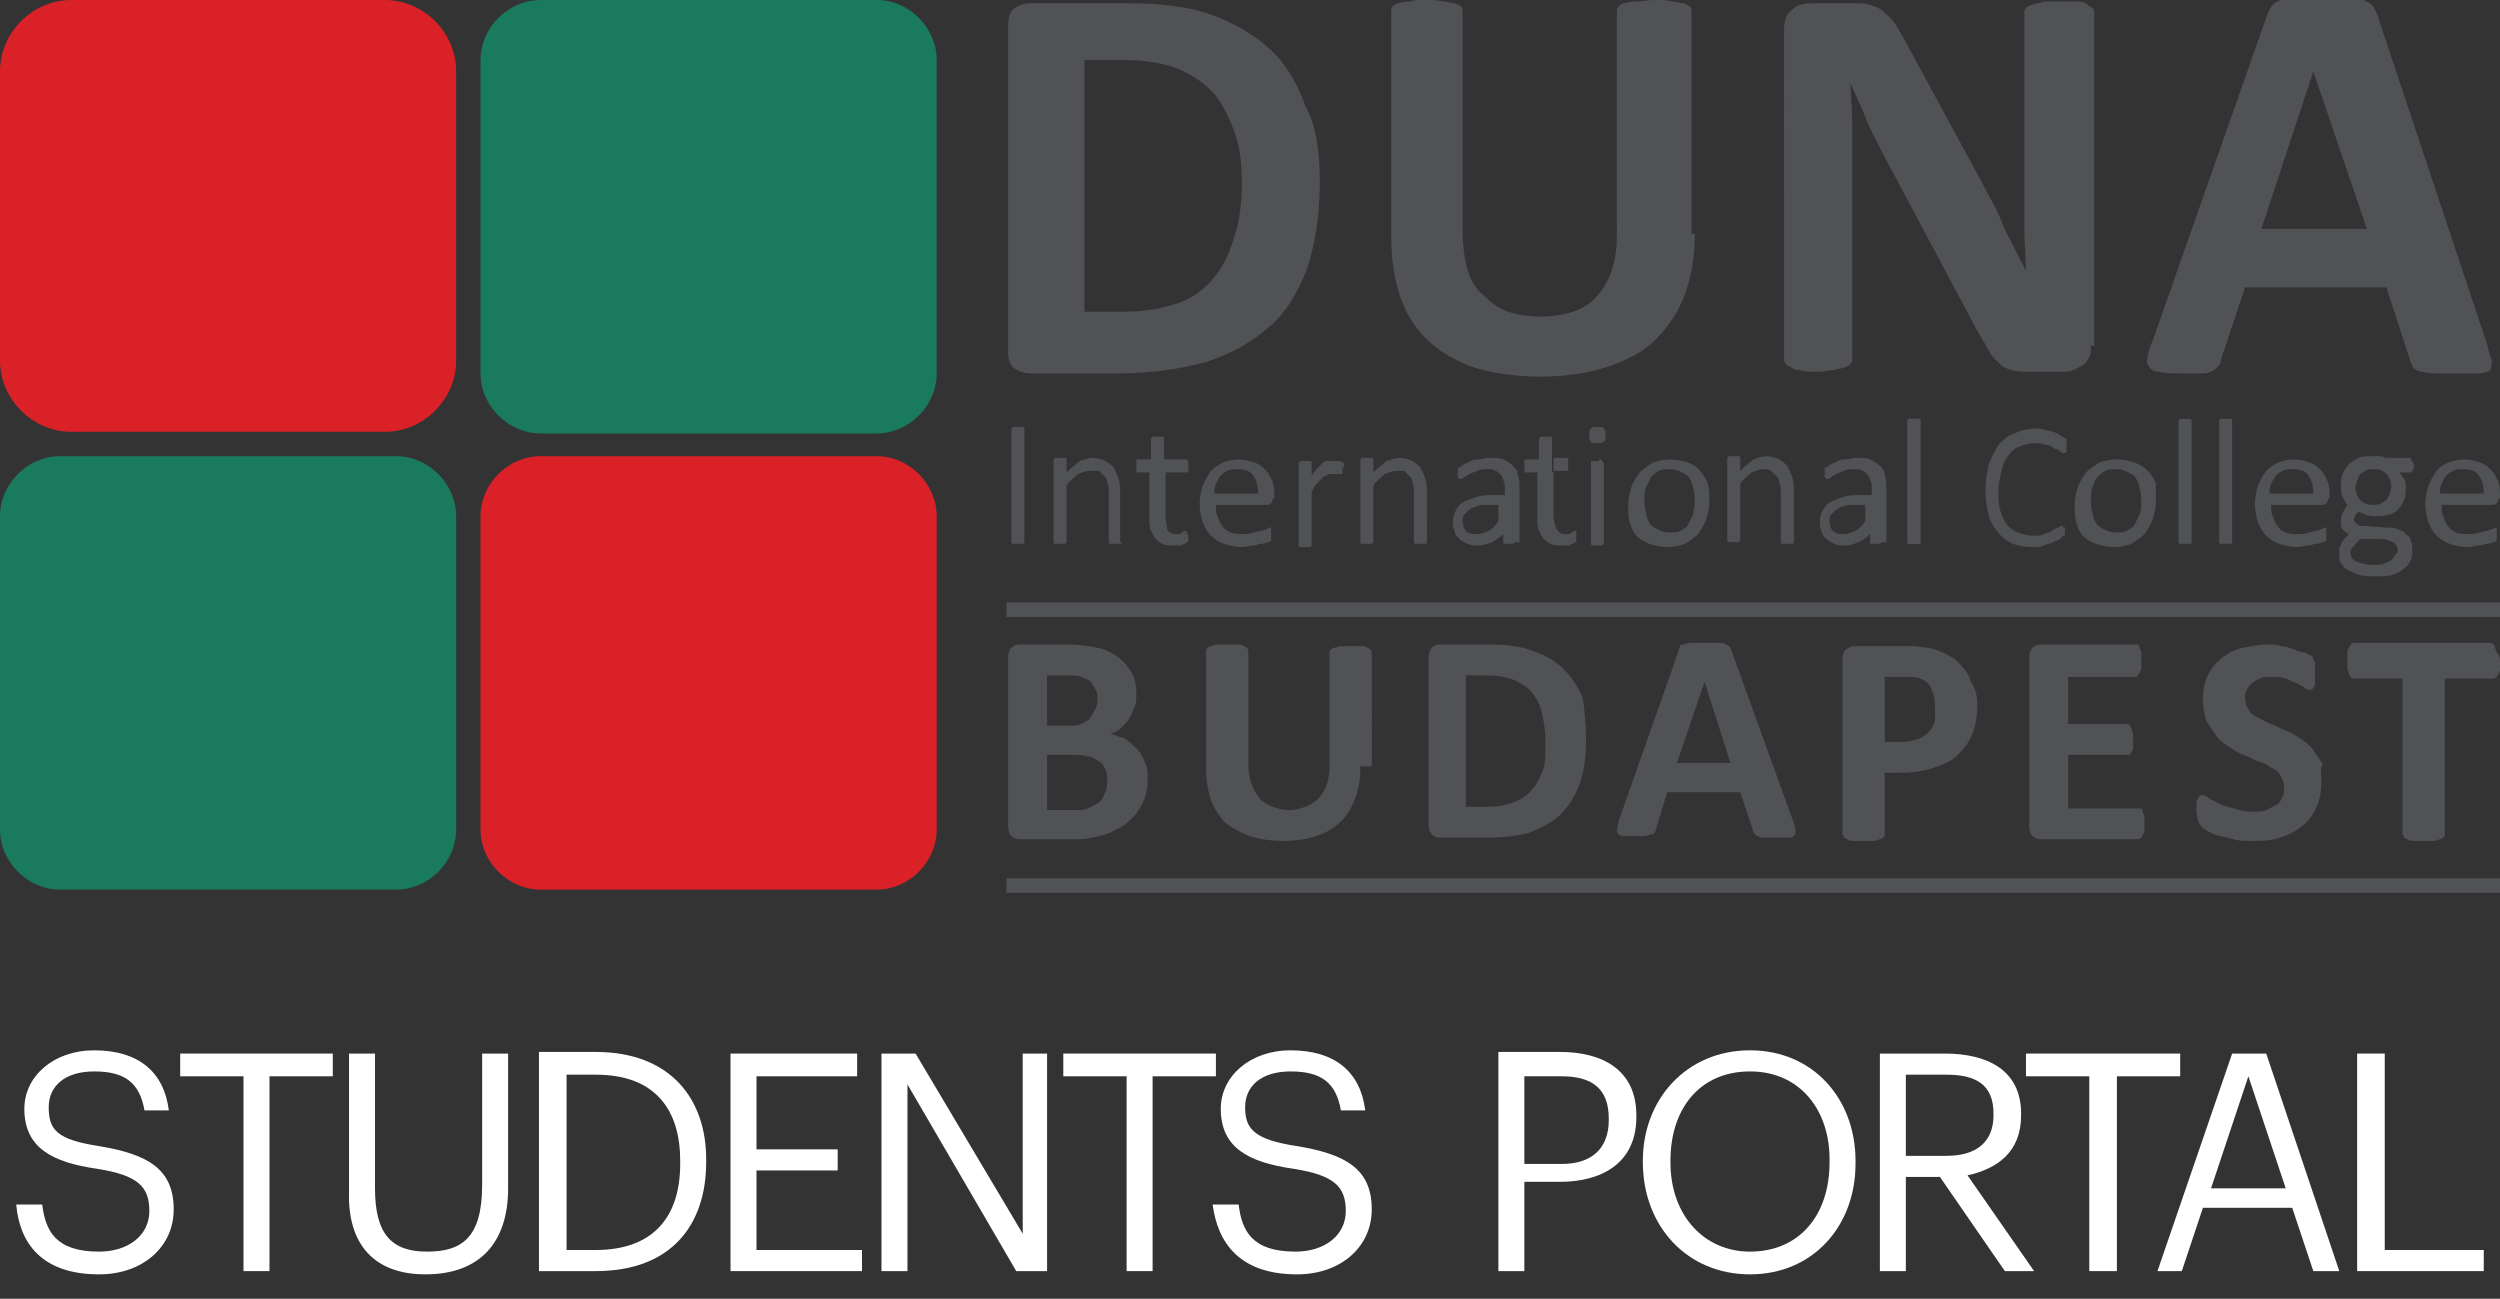<?xml version="1.0" encoding="utf-8"?>
<!-- Generator: Adobe Illustrator 21.0.0, SVG Export Plug-In . SVG Version: 6.00 Build 0)  -->
<svg version="1.1" id="Layer_1" xmlns="http://www.w3.org/2000/svg" xmlns:xlink="http://www.w3.org/1999/xlink" x="0px" y="0px"
	 viewBox="0 0 154 80" style="enable-background:new 0 0 154 80;" xml:space="preserve">
<rect x="0" y="0" width="154" height="80" fill="#333333" stroke="none"/>
<style type="text/css">
	.st0{fill:#FFFFFF;}
	.st1{fill:#515255;}
	.st2{fill-rule:evenodd;clip-rule:evenodd;fill:#DA2128;}
	.st3{fill-rule:evenodd;clip-rule:evenodd;fill:#197A5E;}
	.st4{fill-rule:evenodd;clip-rule:evenodd;fill:#515255;}
</style>
<path class="st0" d="M6.1,78.5c2.7,0,4.6-1.7,4.6-4c0-2.5-1.6-3.4-4.6-3.9C3.5,70.2,3,69.6,3,68.2c0-1.3,1-2.2,2.8-2.2
	c1.9,0,2.8,0.7,3.1,2.4h1.5c-0.3-2.4-1.9-3.7-4.6-3.7c-2.5,0-4.3,1.6-4.3,3.6c0,2.4,1.7,3.3,4.5,3.7c2.5,0.4,3.2,1.1,3.2,2.6
	c0,1.5-1.3,2.5-3.1,2.5c-2.7,0-3.3-1.3-3.5-2.9H1C1.2,76.5,2.5,78.5,6.1,78.5"/>
<path class="st0" d="M93.9,71.6v-5.3h2.3c1.8,0,2.9,0.7,2.9,2.6v0.1c0,1.7-1,2.7-2.9,2.7H93.9z M92.3,78.3h1.6v-5.5h2.2
	c2.5,0,4.7-1.1,4.7-4v-0.1c0-2.8-2.1-3.9-4.7-3.9h-3.8V78.3z"/>
<polygon class="st0" points="15,78.3 16.6,78.3 16.6,66.3 20.5,66.3 20.5,64.9 11.1,64.9 11.1,66.3 15,66.3 "/>
<path class="st0" d="M26.2,78.5c3.4,0,5.1-2,5.1-5.3v-8.3h-1.6V73c0,3.3-1.3,4.1-3.4,4.1c-2.2,0-3.2-1.1-3.2-3.9v-8.3h-1.6v8.5
	C21.4,76.7,23.1,78.5,26.2,78.5"/>
<path class="st0" d="M33.2,78.3h3.5c4.7,0,6.8-2.9,6.8-6.7v-0.2c0-3.7-2.2-6.6-6.8-6.6h-3.5V78.3z M34.9,77V66.2h1.8
	c3.7,0,5.2,2.2,5.2,5.3v0.2c0,3.3-1.7,5.3-5.2,5.3H34.9z"/>
<polygon class="st0" points="45,78.3 53.1,78.3 53.1,77 46.6,77 46.6,72.1 51.6,72.1 51.6,70.8 46.6,70.8 46.6,66.3 52.8,66.3 
	52.8,64.9 45,64.9 "/>
<polygon class="st0" points="54.3,78.3 55.9,78.3 55.9,66.8 62.6,78.3 64.5,78.3 64.5,64.9 63,64.9 63,76 56.4,64.9 54.3,64.9 "/>
<polygon class="st0" points="69.4,78.3 71,78.3 71,66.3 74.9,66.3 74.9,64.9 65.5,64.9 65.5,66.3 69.4,66.3 "/>
<path class="st0" d="M79.9,78.5c2.7,0,4.6-1.7,4.6-4c0-2.5-1.6-3.4-4.6-3.9c-2.7-0.4-3.2-1.1-3.2-2.4c0-1.3,1-2.2,2.8-2.2
	c1.9,0,2.8,0.7,3.1,2.4h1.5c-0.3-2.4-1.9-3.7-4.6-3.7c-2.5,0-4.3,1.6-4.3,3.6c0,2.4,1.7,3.3,4.5,3.7c2.5,0.4,3.2,1.1,3.2,2.6
	c0,1.5-1.3,2.5-3.1,2.5c-2.7,0-3.3-1.3-3.5-2.9h-1.6C75,76.5,76.3,78.5,79.9,78.5"/>
<path class="st0" d="M107.8,78.5c3.9,0,6.5-3,6.5-6.8v-0.2c0-3.8-2.6-6.8-6.5-6.8c-3.9,0-6.6,3-6.6,6.8v0.1
	C101.2,75.5,103.9,78.5,107.8,78.5 M107.8,77.1c-2.8,0-4.9-2.2-4.9-5.5v-0.1c0-3.2,1.8-5.5,4.9-5.5c3.1,0,4.9,2.4,4.9,5.4v0.2
	C112.7,74.9,110.8,77.1,107.8,77.1z"/>
<path class="st0" d="M117.4,71.2v-5h2.5c1.8,0,2.9,0.6,2.9,2.4v0.1c0,1.6-1,2.5-2.9,2.5H117.4z M115.8,78.3h1.6v-5.8h2.1l4,5.8h1.8
	l-4.1-5.9c1.8-0.4,3.3-1.4,3.3-3.7v-0.1c0-2.7-2.1-3.7-4.7-3.7h-4V78.3z"/>
<polygon class="st0" points="128.7,78.3 130.4,78.3 130.4,66.3 134.3,66.3 134.3,64.9 124.8,64.9 124.8,66.3 128.7,66.3 "/>
<path class="st0" d="M138.5,66.3l2.3,6.9h-4.6L138.5,66.3z M132.9,78.3h1.5l1.3-3.9h5.5l1.3,3.9h1.6l-4.5-13.4h-2.1L132.9,78.3z"/>
<polygon class="st0" points="145.2,78.3 153,78.3 153,77 146.9,77 146.9,64.9 145.2,64.9 "/>
<path class="st1" d="M142.5,4.4L142.5,4.4l-3.2,9.7h6.5L142.5,4.4z M153.2,21.2c0.1,0.4,0.2,0.8,0.3,1c0,0.2,0,0.4-0.1,0.6
	c-0.1,0.1-0.4,0.2-0.7,0.2c-0.3,0-0.8,0-1.4,0c-0.6,0-1.1,0-1.4,0c-0.3,0-0.6-0.1-0.8-0.1c-0.2-0.1-0.3-0.1-0.4-0.2
	c-0.1-0.1-0.1-0.2-0.2-0.4l-1.5-4.6h-8.7l-1.5,4.5c0,0.2-0.1,0.3-0.2,0.4c-0.1,0.1-0.2,0.2-0.4,0.3c-0.2,0.1-0.4,0.1-0.7,0.1
	c-0.3,0-0.7,0-1.2,0c-0.5,0-1,0-1.3-0.1c-0.3,0-0.5-0.1-0.6-0.3c-0.1-0.1-0.2-0.3-0.1-0.6c0-0.2,0.1-0.6,0.3-1l7.1-20.2
	c0.1-0.2,0.2-0.4,0.3-0.5c0.1-0.1,0.2-0.2,0.5-0.3c0.2-0.1,0.5-0.1,0.9-0.1c0.4,0,0.9,0,1.5,0c0.7,0,1.3,0,1.7,0
	c0.4,0,0.7,0.1,1,0.1c0.2,0.1,0.4,0.2,0.5,0.3c0.1,0.1,0.2,0.3,0.3,0.5L153.2,21.2z M128.8,21.3c0,0.3,0,0.5-0.1,0.7
	c-0.1,0.2-0.2,0.4-0.4,0.5c-0.2,0.1-0.3,0.2-0.6,0.3c-0.2,0.1-0.4,0.1-0.7,0.1h-2c-0.4,0-0.8,0-1.1-0.1c-0.3-0.1-0.6-0.2-0.8-0.5
	c-0.3-0.2-0.5-0.5-0.7-0.9c-0.2-0.4-0.5-0.8-0.8-1.4l-5.7-10.7c-0.3-0.6-0.7-1.3-1-2.1s-0.7-1.5-0.9-2.1h0c0,0.8,0.1,1.7,0.1,2.5
	c0,0.8,0,1.7,0,2.6v11.9c0,0.1,0,0.2-0.1,0.3c-0.1,0.1-0.2,0.2-0.3,0.2c-0.2,0.1-0.4,0.1-0.7,0.2c-0.3,0-0.6,0.1-1.1,0.1
	c-0.4,0-0.8,0-1-0.1c-0.3,0-0.5-0.1-0.6-0.2c-0.2-0.1-0.3-0.1-0.3-0.2c-0.1-0.1-0.1-0.2-0.1-0.3V1.8c0-0.6,0.2-1,0.5-1.2
	c0.3-0.3,0.7-0.4,1.2-0.4h2.5c0.5,0,0.8,0,1.1,0.1c0.3,0.1,0.6,0.2,0.8,0.4c0.2,0.2,0.5,0.4,0.7,0.7c0.2,0.3,0.4,0.7,0.7,1.2
	l4.5,8.3c0.3,0.5,0.5,1,0.8,1.5c0.3,0.5,0.5,1,0.7,1.5c0.2,0.5,0.5,1,0.7,1.4c0.2,0.5,0.5,0.9,0.7,1.4h0c0-0.8-0.1-1.7-0.1-2.6
	c0-0.9,0-1.8,0-2.6V0.8c0-0.1,0-0.2,0.1-0.3c0.1-0.1,0.2-0.2,0.4-0.2c0.2-0.1,0.4-0.1,0.7-0.2c0.3,0,0.6,0,1.1,0c0.4,0,0.8,0,1,0
	c0.3,0,0.5,0.1,0.6,0.2c0.1,0.1,0.3,0.2,0.3,0.2c0.1,0.1,0.1,0.2,0.1,0.3V21.3z M104.4,14.4c0,1.4-0.2,2.6-0.6,3.7
	c-0.4,1.1-1,2-1.8,2.8c-0.8,0.8-1.8,1.3-3,1.7c-1.2,0.4-2.6,0.6-4.1,0.6c-1.5,0-2.8-0.2-3.9-0.5c-1.2-0.4-2.1-0.9-2.9-1.6
	c-0.8-0.7-1.4-1.6-1.8-2.7c-0.4-1.1-0.6-2.4-0.6-3.8V0.7c0-0.1,0-0.2,0.1-0.3c0.1-0.1,0.2-0.2,0.4-0.2c0.2-0.1,0.4-0.1,0.7-0.1
	C87,0,87.4,0,87.8,0c0.4,0,0.8,0,1.1,0.1c0.3,0,0.5,0.1,0.7,0.1c0.2,0.1,0.3,0.1,0.4,0.2c0.1,0.1,0.1,0.2,0.1,0.3v13.5
	c0,0.9,0.1,1.7,0.3,2.4c0.2,0.7,0.5,1.2,1,1.6c0.4,0.4,0.9,0.8,1.5,1c0.6,0.2,1.3,0.3,2,0.3c0.7,0,1.4-0.1,2-0.3
	c0.6-0.2,1.1-0.5,1.5-1c0.4-0.4,0.7-1,0.9-1.6c0.2-0.6,0.3-1.3,0.3-2.1V0.7c0-0.1,0-0.2,0.1-0.3c0.1-0.1,0.2-0.2,0.4-0.2
	c0.2-0.1,0.4-0.1,0.7-0.1c0.3,0,0.7-0.1,1.1-0.1s0.8,0,1.1,0.1c0.3,0,0.5,0.1,0.7,0.1c0.2,0.1,0.3,0.1,0.4,0.2
	c0.1,0.1,0.1,0.2,0.1,0.3V14.4z M76.5,11.3c0-1.1-0.1-2.1-0.4-3c-0.3-0.9-0.7-1.7-1.2-2.4c-0.6-0.7-1.3-1.2-2.2-1.6
	c-0.9-0.4-2.1-0.6-3.5-0.6h-2.4v15.5h2.4c1.3,0,2.4-0.2,3.3-0.5c0.9-0.3,1.6-0.8,2.2-1.5c0.6-0.7,1-1.5,1.3-2.5
	C76.3,13.8,76.5,12.7,76.5,11.3z M81.3,11.2c0,2.1-0.3,3.9-0.8,5.4c-0.6,1.5-1.3,2.7-2.4,3.6c-1,0.9-2.3,1.6-3.8,2.1
	c-1.5,0.4-3.3,0.7-5.3,0.7h-5.5c-0.4,0-0.7-0.1-1-0.3c-0.3-0.2-0.4-0.6-0.4-1.1V1.6c0-0.5,0.1-0.9,0.4-1.1c0.3-0.2,0.6-0.3,1-0.3
	h5.9c2.1,0,3.8,0.2,5.2,0.7c1.4,0.5,2.6,1.2,3.6,2.1c1,0.9,1.7,2.1,2.2,3.5C81.1,7.8,81.3,9.4,81.3,11.2z"/>
<path class="st1" d="M147.3,30c0-0.3-0.1-0.6-0.3-0.8c-0.2-0.2-0.4-0.3-0.8-0.3c-0.2,0-0.3,0-0.5,0.1c-0.1,0.1-0.2,0.1-0.3,0.2
	c-0.1,0.1-0.1,0.2-0.2,0.4c0,0.1-0.1,0.3-0.1,0.4c0,0.3,0.1,0.6,0.3,0.8c0.2,0.2,0.4,0.3,0.8,0.3c0.2,0,0.3,0,0.5-0.1
	c0.1-0.1,0.2-0.1,0.3-0.2c0.1-0.1,0.1-0.2,0.2-0.3C147.2,30.3,147.3,30.1,147.3,30 M147.7,33.9c0-0.2-0.1-0.4-0.3-0.5
	c-0.2-0.1-0.4-0.2-0.7-0.2l-1.3,0c-0.1,0.1-0.2,0.2-0.3,0.3c-0.1,0.1-0.1,0.2-0.2,0.2c0,0.1-0.1,0.1-0.1,0.2c0,0.1,0,0.1,0,0.2
	c0,0.2,0.1,0.4,0.4,0.5c0.2,0.1,0.6,0.2,1,0.2c0.3,0,0.5,0,0.7-0.1c0.2-0.1,0.3-0.1,0.4-0.2c0.1-0.1,0.2-0.2,0.2-0.3
	C147.7,34.1,147.7,34,147.7,33.9z M148.7,28.7c0,0.1,0,0.2-0.1,0.3c0,0.1-0.1,0.1-0.1,0.1h-0.7c0.1,0.1,0.2,0.3,0.3,0.4
	c0.1,0.2,0.1,0.3,0.1,0.5c0,0.3,0,0.5-0.1,0.8c-0.1,0.2-0.2,0.4-0.4,0.6c-0.2,0.2-0.4,0.3-0.6,0.3c-0.2,0.1-0.5,0.1-0.8,0.1
	c-0.2,0-0.4,0-0.6-0.1c-0.2-0.1-0.3-0.1-0.4-0.2c-0.1,0.1-0.1,0.1-0.2,0.2c0,0.1-0.1,0.2-0.1,0.3c0,0.1,0.1,0.2,0.2,0.3
	c0.1,0.1,0.3,0.1,0.5,0.1l1.3,0.1c0.2,0,0.5,0,0.7,0.1c0.2,0.1,0.4,0.1,0.5,0.3c0.1,0.1,0.3,0.2,0.3,0.4c0.1,0.2,0.1,0.4,0.1,0.6
	c0,0.2,0,0.4-0.1,0.6c-0.1,0.2-0.2,0.4-0.4,0.5c-0.2,0.2-0.4,0.3-0.7,0.4c-0.3,0.1-0.7,0.1-1.1,0.1c-0.4,0-0.7,0-1-0.1
	c-0.3-0.1-0.5-0.2-0.7-0.3c-0.2-0.1-0.3-0.3-0.4-0.4c-0.1-0.2-0.1-0.3-0.1-0.5c0-0.1,0-0.2,0-0.4c0-0.1,0.1-0.2,0.1-0.3
	c0.1-0.1,0.1-0.2,0.2-0.3c0.1-0.1,0.2-0.2,0.3-0.3c-0.2-0.1-0.3-0.2-0.4-0.3c-0.1-0.1-0.1-0.3-0.1-0.4c0-0.2,0-0.4,0.1-0.6
	c0.1-0.2,0.2-0.3,0.3-0.5c-0.1-0.1-0.2-0.3-0.3-0.5s-0.1-0.4-0.1-0.6c0-0.3,0-0.5,0.1-0.8c0.1-0.2,0.2-0.4,0.4-0.6
	c0.2-0.2,0.4-0.3,0.6-0.4c0.2-0.1,0.5-0.1,0.8-0.1c0.2,0,0.3,0,0.4,0c0.1,0,0.3,0,0.4,0.1h1.5c0.1,0,0.1,0,0.1,0.1
	C148.7,28.5,148.7,28.6,148.7,28.7z"/>
<path class="st1" d="M118.3,33.4C118.3,33.4,118.3,33.4,118.3,33.4c0,0.1-0.1,0.1-0.1,0.1c0,0-0.1,0-0.1,0c-0.1,0-0.1,0-0.2,0
	c-0.1,0-0.2,0-0.2,0c-0.1,0-0.1,0-0.1,0c0,0-0.1,0-0.1-0.1c0,0,0,0,0-0.1v-7.3c0,0,0-0.1,0-0.1c0,0,0,0,0.1-0.1c0,0,0.1,0,0.1,0
	c0.1,0,0.1,0,0.2,0c0.1,0,0.2,0,0.2,0c0.1,0,0.1,0,0.1,0c0,0,0.1,0,0.1,0.1c0,0,0,0,0,0.1V33.4z"/>
<path class="st1" d="M118.3,33.4C118.3,33.4,118.3,33.4,118.3,33.4c0,0.1-0.1,0.1-0.1,0.1c0,0-0.1,0-0.1,0c-0.1,0-0.1,0-0.2,0
	c-0.1,0-0.2,0-0.2,0c-0.1,0-0.1,0-0.1,0c0,0-0.1,0-0.1-0.1c0,0,0,0,0-0.1v-7.3c0,0,0-0.1,0-0.1c0,0,0,0,0.1-0.1c0,0,0.1,0,0.1,0
	c0.1,0,0.1,0,0.2,0c0.1,0,0.2,0,0.2,0c0.1,0,0.1,0,0.1,0c0,0,0.1,0,0.1,0.1c0,0,0,0,0,0.1V33.4z"/>
<path class="st1" d="M115,31.1h-0.8c-0.2,0-0.5,0-0.6,0.1c-0.2,0-0.3,0.1-0.5,0.2c-0.1,0.1-0.2,0.2-0.3,0.3
	c-0.1,0.1-0.1,0.2-0.1,0.4c0,0.3,0.1,0.5,0.2,0.6c0.2,0.2,0.4,0.2,0.7,0.2c0.2,0,0.5-0.1,0.7-0.2c0.2-0.1,0.4-0.3,0.6-0.6V31.1z
	 M115.9,33.4C115.9,33.4,115.9,33.5,115.9,33.4c-0.1,0.1-0.1,0.1-0.2,0.1c-0.1,0-0.1,0-0.2,0c-0.1,0-0.2,0-0.2,0c-0.1,0-0.1,0-0.1,0
	c0,0,0-0.1,0-0.1v-0.5c-0.2,0.2-0.5,0.4-0.7,0.5c-0.3,0.1-0.5,0.2-0.8,0.2c-0.3,0-0.5,0-0.7-0.1c-0.2-0.1-0.4-0.2-0.5-0.3
	c-0.1-0.1-0.3-0.3-0.3-0.5c-0.1-0.2-0.1-0.4-0.1-0.6c0-0.3,0.1-0.5,0.2-0.7c0.1-0.2,0.3-0.4,0.5-0.5c0.2-0.1,0.5-0.2,0.8-0.3
	c0.3-0.1,0.7-0.1,1-0.1h0.7v-0.4c0-0.2,0-0.4-0.1-0.5c0-0.1-0.1-0.3-0.2-0.4c-0.1-0.1-0.2-0.2-0.3-0.2c-0.1-0.1-0.3-0.1-0.5-0.1
	c-0.2,0-0.4,0-0.6,0.1c-0.2,0.1-0.3,0.1-0.5,0.2c-0.1,0.1-0.2,0.1-0.3,0.2c-0.1,0.1-0.2,0.1-0.2,0.1c0,0-0.1,0-0.1,0
	c0,0,0,0-0.1-0.1c0,0,0-0.1,0-0.1c0,0,0-0.1,0-0.2c0-0.1,0-0.2,0-0.2c0-0.1,0-0.1,0.1-0.1c0,0,0.1-0.1,0.3-0.2
	c0.1-0.1,0.3-0.1,0.4-0.2c0.2-0.1,0.3-0.1,0.5-0.1c0.2,0,0.4-0.1,0.6-0.1c0.4,0,0.7,0,0.9,0.1c0.2,0.1,0.4,0.2,0.6,0.4
	c0.2,0.2,0.3,0.3,0.3,0.6c0.1,0.2,0.1,0.5,0.1,0.8V33.4z"/>
<path class="st1" d="M110.5,33.4C110.5,33.4,110.5,33.4,110.5,33.4c0,0.1-0.1,0.1-0.1,0.1c0,0-0.1,0-0.1,0c-0.1,0-0.1,0-0.2,0
	c-0.1,0-0.2,0-0.2,0c-0.1,0-0.1,0-0.1,0c0,0-0.1,0-0.1-0.1c0,0,0,0,0-0.1v-2.9c0-0.3,0-0.5-0.1-0.7c0-0.2-0.1-0.3-0.2-0.4
	c-0.1-0.1-0.2-0.2-0.3-0.3c-0.1-0.1-0.3-0.1-0.5-0.1c-0.2,0-0.4,0.1-0.7,0.2c-0.2,0.2-0.5,0.4-0.7,0.7v3.4c0,0,0,0.1,0,0.1
	c0,0,0,0-0.1,0.1c0,0-0.1,0-0.1,0c-0.1,0-0.1,0-0.2,0c-0.1,0-0.2,0-0.2,0c-0.1,0-0.1,0-0.1,0c0,0-0.1,0-0.1-0.1c0,0,0,0,0-0.1v-4.9
	c0,0,0-0.1,0-0.1c0,0,0,0,0.1-0.1c0,0,0.1,0,0.1,0c0.1,0,0.1,0,0.2,0c0.1,0,0.1,0,0.2,0c0.1,0,0.1,0,0.1,0c0,0,0.1,0,0.1,0.1
	c0,0,0,0,0,0.1v0.7c0.3-0.3,0.6-0.5,0.8-0.7c0.3-0.1,0.6-0.2,0.8-0.2c0.3,0,0.6,0.1,0.8,0.2c0.2,0.1,0.4,0.3,0.5,0.4
	c0.1,0.2,0.2,0.4,0.3,0.7c0.1,0.3,0.1,0.6,0.1,0.9V33.4z"/>
<path class="st1" d="M104.4,30.9c0-0.3,0-0.5-0.1-0.8c0-0.2-0.1-0.4-0.2-0.6c-0.1-0.2-0.3-0.3-0.5-0.4c-0.2-0.1-0.4-0.2-0.7-0.2
	c-0.3,0-0.5,0-0.7,0.1c-0.2,0.1-0.3,0.2-0.5,0.4c-0.1,0.2-0.2,0.4-0.3,0.6c-0.1,0.2-0.1,0.5-0.1,0.8c0,0.3,0,0.5,0.1,0.8
	c0,0.2,0.1,0.4,0.2,0.6c0.1,0.2,0.3,0.3,0.5,0.4c0.2,0.1,0.4,0.2,0.7,0.2c0.3,0,0.5,0,0.7-0.1c0.2-0.1,0.4-0.2,0.5-0.4
	c0.1-0.2,0.2-0.4,0.3-0.6C104.3,31.5,104.4,31.2,104.4,30.9 M105.3,30.9c0,0.4-0.1,0.8-0.2,1.1c-0.1,0.3-0.3,0.6-0.5,0.9
	c-0.2,0.2-0.5,0.4-0.8,0.6c-0.3,0.1-0.7,0.2-1.1,0.2c-0.4,0-0.8-0.1-1.1-0.2c-0.3-0.1-0.6-0.3-0.8-0.5c-0.2-0.2-0.3-0.5-0.4-0.8
	c-0.1-0.3-0.1-0.7-0.1-1.1c0-0.4,0.1-0.8,0.2-1.1c0.1-0.3,0.3-0.6,0.5-0.9c0.2-0.2,0.5-0.4,0.8-0.6c0.3-0.1,0.7-0.2,1.1-0.2
	c0.4,0,0.8,0.1,1.1,0.2c0.3,0.1,0.6,0.3,0.7,0.5c0.2,0.2,0.4,0.5,0.5,0.8C105.3,30.1,105.3,30.5,105.3,30.9z"/>
<path class="st1" d="M98.9,26.8c0,0.2,0,0.4-0.1,0.4c-0.1,0.1-0.2,0.1-0.4,0.1c-0.2,0-0.4,0-0.4-0.1c-0.1-0.1-0.1-0.2-0.1-0.4
	c0-0.2,0-0.4,0.1-0.4c0.1-0.1,0.2-0.1,0.4-0.1c0.2,0,0.4,0,0.4,0.1C98.9,26.5,98.9,26.6,98.9,26.8"/>
<path class="st1" d="M95.7,29.1v0.4v2.3c0,0.3,0.1,0.6,0.2,0.8c0.1,0.2,0.3,0.3,0.5,0.3c0.1,0,0.2,0,0.2,0c0.1,0,0.1,0,0.2-0.1
	c0.1,0,0.1,0,0.1-0.1c0,0,0.1,0,0.1,0c0,0,0,0,0.1,0c0,0,0,0,0,0.1c0,0,0,0.1,0,0.1c0,0,0,0.1,0,0.2c0,0.1,0,0.2,0,0.2
	c0,0.1,0,0.1-0.1,0.1c0,0-0.1,0.1-0.1,0.1c-0.1,0-0.1,0-0.2,0.1c-0.1,0-0.2,0-0.2,0c-0.1,0-0.2,0-0.3,0c-0.3,0-0.5,0-0.7-0.1
	c-0.2-0.1-0.3-0.2-0.4-0.3c-0.1-0.1-0.2-0.3-0.3-0.5c-0.1-0.2-0.1-0.5-0.1-0.7v-2.9h-0.7c-0.1,0-0.1,0-0.1-0.1c0-0.1,0-0.2,0-0.3
	c0-0.1,0-0.1,0-0.2c0,0,0-0.1,0-0.1c0,0,0-0.1,0.1-0.1c0,0,0.1,0,0.1,0h0.7v-1.2c0,0,0-0.1,0-0.1c0,0,0,0,0.1-0.1c0,0,0.1,0,0.1,0
	c0.1,0,0.1,0,0.2,0c0.1,0,0.2,0,0.2,0c0.1,0,0.1,0,0.1,0c0,0,0.1,0,0.1,0.1c0,0,0,0,0,0.1V28v0.3V29.1z M98.5,28.3
	c0.1,0,0.2,0,0.2,0.1c0,0,0.1,0.1,0.1,0.2v4.8c0,0,0,0.1,0,0.1c0,0,0,0-0.1,0.1c0,0-0.1,0-0.1,0c-0.1,0-0.1,0-0.2,0
	c-0.1,0-0.2,0-0.2,0c-0.1,0-0.1,0-0.1,0c0,0-0.1,0-0.1-0.1c0,0,0,0,0-0.1v-3.9v-0.4v-0.7H98.5z"/>
<path class="st1" d="M95.7,28.3v0.7h0.8c0.1,0,0.1,0,0.1-0.1c0-0.1,0-0.2,0-0.3c0-0.1,0-0.1,0-0.2c0,0,0-0.1,0-0.1
	c0,0,0-0.1-0.1-0.1c0,0-0.1,0-0.1,0H95.7z"/>
<path class="st1" d="M92.4,31.1h-0.8c-0.2,0-0.5,0-0.6,0.1c-0.2,0-0.3,0.1-0.5,0.2c-0.1,0.1-0.2,0.2-0.3,0.3
	c-0.1,0.1-0.1,0.2-0.1,0.4c0,0.3,0.1,0.5,0.2,0.6c0.2,0.2,0.4,0.2,0.7,0.2c0.2,0,0.5-0.1,0.7-0.2c0.2-0.1,0.4-0.3,0.6-0.6V31.1z
	 M93.3,33.4C93.3,33.4,93.3,33.5,93.3,33.4c-0.1,0.1-0.1,0.1-0.2,0.1c-0.1,0-0.1,0-0.2,0c-0.1,0-0.2,0-0.2,0c-0.1,0-0.1,0-0.1,0
	s0-0.1,0-0.1v-0.5c-0.2,0.2-0.5,0.4-0.7,0.5c-0.3,0.1-0.5,0.2-0.8,0.2c-0.3,0-0.5,0-0.7-0.1c-0.2-0.1-0.4-0.2-0.5-0.3
	c-0.1-0.1-0.3-0.3-0.3-0.5c-0.1-0.2-0.1-0.4-0.1-0.6c0-0.3,0.1-0.5,0.2-0.7c0.1-0.2,0.3-0.4,0.5-0.5c0.2-0.1,0.5-0.2,0.8-0.3
	c0.3-0.1,0.7-0.1,1-0.1h0.7v-0.4c0-0.2,0-0.4-0.1-0.5c0-0.1-0.1-0.3-0.2-0.4c-0.1-0.1-0.2-0.2-0.3-0.2c-0.1-0.1-0.3-0.1-0.5-0.1
	c-0.2,0-0.4,0-0.6,0.1c-0.2,0.1-0.3,0.1-0.5,0.2c-0.1,0.1-0.2,0.1-0.3,0.2c-0.1,0.1-0.2,0.1-0.2,0.1c0,0-0.1,0-0.1,0
	c0,0,0,0-0.1-0.1c0,0,0-0.1,0-0.1c0,0,0-0.1,0-0.2c0-0.1,0-0.2,0-0.2c0-0.1,0-0.1,0.1-0.1c0,0,0.1-0.1,0.3-0.2
	c0.1-0.1,0.3-0.1,0.4-0.2c0.2-0.1,0.3-0.1,0.5-0.1c0.2,0,0.4-0.1,0.6-0.1c0.4,0,0.7,0,0.9,0.1c0.2,0.1,0.4,0.2,0.6,0.4
	c0.2,0.2,0.3,0.3,0.3,0.6c0.1,0.2,0.1,0.5,0.1,0.8V33.4z"/>
<path class="st1" d="M87.9,33.4C87.9,33.4,87.9,33.4,87.9,33.4c0,0.1-0.1,0.1-0.1,0.1c0,0-0.1,0-0.1,0c-0.1,0-0.1,0-0.2,0
	c-0.1,0-0.2,0-0.2,0c-0.1,0-0.1,0-0.1,0c0,0-0.1,0-0.1-0.1c0,0,0,0,0-0.1v-2.9c0-0.3,0-0.5-0.1-0.7c0-0.2-0.1-0.3-0.2-0.4
	c-0.1-0.1-0.2-0.2-0.3-0.3C86.3,29,86.2,29,86,29c-0.2,0-0.4,0.1-0.7,0.2c-0.2,0.2-0.5,0.4-0.7,0.7v3.4c0,0,0,0.1,0,0.1
	c0,0,0,0-0.1,0.1c0,0-0.1,0-0.1,0c-0.1,0-0.1,0-0.2,0c-0.1,0-0.2,0-0.2,0c-0.1,0-0.1,0-0.1,0c0,0-0.1,0-0.1-0.1c0,0,0,0,0-0.1v-4.9
	c0,0,0-0.1,0-0.1c0,0,0,0,0.1-0.1c0,0,0.1,0,0.1,0c0.1,0,0.1,0,0.2,0c0.1,0,0.1,0,0.2,0c0.1,0,0.1,0,0.1,0c0,0,0.1,0,0.1,0.1
	c0,0,0,0,0,0.1v0.7c0.3-0.3,0.6-0.5,0.8-0.7c0.3-0.1,0.6-0.2,0.8-0.2c0.3,0,0.6,0.1,0.8,0.2c0.2,0.1,0.4,0.3,0.5,0.4
	c0.1,0.2,0.2,0.4,0.3,0.7c0.1,0.3,0.1,0.6,0.1,0.9V33.4z"/>
<path class="st1" d="M82.7,28.8c0,0.1,0,0.1,0,0.2c0,0.1,0,0.1,0,0.1c0,0,0,0.1,0,0.1c0,0,0,0-0.1,0c0,0-0.1,0-0.1,0
	c0,0-0.1,0-0.1,0c-0.1,0-0.1,0-0.2,0c-0.1,0-0.1,0-0.2,0c-0.1,0-0.2,0-0.3,0.1c-0.1,0-0.2,0.1-0.3,0.2c-0.1,0.1-0.2,0.2-0.3,0.3
	c-0.1,0.1-0.2,0.3-0.3,0.5v3.2c0,0,0,0.1,0,0.1c0,0,0,0-0.1,0.1c0,0-0.1,0-0.1,0c-0.1,0-0.1,0-0.2,0c-0.1,0-0.2,0-0.2,0
	c-0.1,0-0.1,0-0.1,0c0,0-0.1,0-0.1-0.1c0,0,0,0,0-0.1v-4.9c0,0,0-0.1,0-0.1c0,0,0,0,0.1-0.1c0,0,0.1,0,0.1,0c0.1,0,0.1,0,0.2,0
	c0.1,0,0.1,0,0.2,0c0.1,0,0.1,0,0.1,0c0,0,0.1,0,0.1,0.1c0,0,0,0,0,0.1v0.7c0.1-0.2,0.3-0.4,0.4-0.5c0.1-0.1,0.2-0.2,0.3-0.3
	c0.1-0.1,0.2-0.1,0.3-0.1c0.1,0,0.2,0,0.3,0c0,0,0.1,0,0.2,0c0.1,0,0.1,0,0.2,0c0.1,0,0.1,0,0.2,0.1c0.1,0,0.1,0,0.1,0.1
	c0,0,0,0,0,0.1c0,0,0,0,0,0.1c0,0,0,0.1,0,0.1C82.7,28.6,82.7,28.7,82.7,28.8"/>
<path class="st1" d="M77.5,30.4c0-0.5-0.1-0.8-0.3-1.1c-0.2-0.3-0.5-0.4-1-0.4c-0.2,0-0.4,0-0.6,0.1c-0.2,0.1-0.3,0.2-0.4,0.3
	c-0.1,0.1-0.2,0.3-0.3,0.5c-0.1,0.2-0.1,0.4-0.1,0.6H77.5z M78.4,30.7c0,0.1,0,0.2-0.1,0.3c-0.1,0.1-0.2,0.1-0.2,0.1h-3.2
	c0,0.3,0,0.5,0.1,0.7c0.1,0.2,0.1,0.4,0.3,0.6c0.1,0.2,0.3,0.3,0.5,0.4c0.2,0.1,0.5,0.1,0.8,0.1c0.2,0,0.4,0,0.6-0.1
	c0.2,0,0.3-0.1,0.5-0.1c0.1,0,0.2-0.1,0.3-0.1c0.1,0,0.1-0.1,0.2-0.1c0,0,0,0,0.1,0c0,0,0,0,0,0.1c0,0,0,0.1,0,0.1c0,0,0,0.1,0,0.2
	c0,0,0,0.1,0,0.1c0,0,0,0.1,0,0.1c0,0,0,0.1,0,0.1c0,0,0,0,0,0.1c0,0-0.1,0.1-0.2,0.1c-0.1,0-0.2,0.1-0.4,0.1
	c-0.2,0-0.3,0.1-0.5,0.1c-0.2,0-0.4,0.1-0.7,0.1c-0.4,0-0.8-0.1-1.1-0.2c-0.3-0.1-0.6-0.3-0.8-0.5c-0.2-0.2-0.4-0.5-0.5-0.8
	c-0.1-0.3-0.2-0.7-0.2-1.2c0-0.4,0.1-0.8,0.2-1.1c0.1-0.3,0.3-0.6,0.5-0.9c0.2-0.2,0.5-0.4,0.7-0.5c0.3-0.1,0.6-0.2,1-0.2
	c0.4,0,0.7,0.1,1,0.2c0.3,0.1,0.5,0.3,0.7,0.5c0.2,0.2,0.3,0.5,0.4,0.7c0.1,0.3,0.1,0.6,0.1,0.9V30.7z"/>
<path class="st1" d="M73.2,33c0,0.1,0,0.2,0,0.3c0,0.1,0,0.1-0.1,0.1c0,0-0.1,0.1-0.1,0.1c-0.1,0-0.1,0-0.2,0.1c-0.1,0-0.2,0-0.2,0
	c-0.1,0-0.2,0-0.3,0c-0.3,0-0.5,0-0.7-0.1c-0.2-0.1-0.3-0.2-0.4-0.3c-0.1-0.1-0.2-0.3-0.3-0.5c-0.1-0.2-0.1-0.5-0.1-0.7v-2.9h-0.7
	c-0.1,0-0.1,0-0.1-0.1c0-0.1,0-0.2,0-0.3c0-0.1,0-0.1,0-0.2c0,0,0-0.1,0-0.1c0,0,0-0.1,0.1-0.1c0,0,0.1,0,0.1,0h0.7v-1.2
	c0,0,0-0.1,0-0.1c0,0,0,0,0.1-0.1c0,0,0.1,0,0.1,0c0.1,0,0.1,0,0.2,0c0.1,0,0.2,0,0.2,0c0.1,0,0.1,0,0.1,0c0,0,0.1,0,0.1,0.1
	c0,0,0,0,0,0.1v1.2H73c0,0,0.1,0,0.1,0c0,0,0,0,0.1,0.1c0,0,0,0.1,0,0.1c0,0,0,0.1,0,0.2c0,0.1,0,0.2,0,0.3c0,0.1-0.1,0.1-0.1,0.1
	h-1.3v2.7c0,0.3,0.1,0.6,0.1,0.8c0.1,0.2,0.3,0.3,0.5,0.3c0.1,0,0.2,0,0.2,0c0.1,0,0.1,0,0.2-0.1c0.1,0,0.1,0,0.1-0.1
	c0,0,0.1,0,0.1,0c0,0,0,0,0.1,0c0,0,0,0,0,0.1c0,0,0,0.1,0,0.1C73.2,32.9,73.2,33,73.2,33"/>
<path class="st1" d="M69.1,33.4C69.1,33.4,69.1,33.4,69.1,33.4c0,0.1-0.1,0.1-0.1,0.1c0,0-0.1,0-0.1,0c-0.1,0-0.1,0-0.2,0
	c-0.1,0-0.2,0-0.2,0c-0.1,0-0.1,0-0.1,0c0,0-0.1,0-0.1-0.1c0,0,0,0,0-0.1v-2.9c0-0.3,0-0.5-0.1-0.7c0-0.2-0.1-0.3-0.2-0.4
	c-0.1-0.1-0.2-0.2-0.3-0.3C67.5,29,67.3,29,67.1,29c-0.2,0-0.4,0.1-0.7,0.2c-0.2,0.2-0.5,0.4-0.7,0.7v3.4c0,0,0,0.1,0,0.1
	c0,0,0,0-0.1,0.1c0,0-0.1,0-0.1,0c-0.1,0-0.1,0-0.2,0c-0.1,0-0.2,0-0.2,0c-0.1,0-0.1,0-0.1,0c0,0-0.1,0-0.1-0.1c0,0,0,0,0-0.1v-4.9
	c0,0,0-0.1,0-0.1c0,0,0,0,0.1-0.1c0,0,0.1,0,0.1,0c0.1,0,0.1,0,0.2,0c0.1,0,0.1,0,0.2,0c0.1,0,0.1,0,0.1,0c0,0,0.1,0,0.1,0.1
	c0,0,0,0,0,0.1v0.7c0.3-0.3,0.6-0.5,0.8-0.7c0.3-0.1,0.6-0.2,0.8-0.2c0.3,0,0.6,0.1,0.8,0.2c0.2,0.1,0.4,0.3,0.5,0.4
	c0.1,0.2,0.2,0.4,0.3,0.7c0.1,0.3,0.1,0.6,0.1,0.9V33.4z"/>
<path class="st1" d="M63.1,33.4C63.1,33.4,63,33.4,63.1,33.4c0,0.1-0.1,0.1-0.1,0.1c0,0-0.1,0-0.1,0c-0.1,0-0.1,0-0.2,0
	c-0.1,0-0.2,0-0.2,0c-0.1,0-0.1,0-0.1,0c0,0-0.1,0-0.1-0.1c0,0,0,0,0-0.1v-6.8c0,0,0-0.1,0-0.1c0,0,0,0,0.1-0.1c0,0,0.1,0,0.1,0
	c0.1,0,0.1,0,0.2,0c0.1,0,0.2,0,0.2,0c0.1,0,0.1,0,0.1,0c0,0,0.1,0,0.1,0.1c0,0,0,0,0,0.1V33.4z"/>
<path class="st1" d="M153,30.4c0-0.5-0.1-0.8-0.3-1.1c-0.2-0.3-0.5-0.4-1-0.4c-0.2,0-0.4,0-0.6,0.1c-0.2,0.1-0.3,0.2-0.4,0.3
	c-0.1,0.1-0.2,0.3-0.3,0.5c-0.1,0.2-0.1,0.4-0.1,0.6H153z M153.9,30.7c0,0.1,0,0.2-0.1,0.3c-0.1,0.1-0.2,0.1-0.2,0.1h-3.2
	c0,0.3,0,0.5,0.1,0.7c0.1,0.2,0.1,0.4,0.3,0.6c0.1,0.2,0.3,0.3,0.5,0.4c0.2,0.1,0.5,0.1,0.8,0.1c0.2,0,0.4,0,0.6-0.1
	c0.2,0,0.3-0.1,0.5-0.1c0.1,0,0.2-0.1,0.3-0.1c0.1,0,0.1-0.1,0.2-0.1c0,0,0,0,0.1,0c0,0,0,0,0,0.1c0,0,0,0.1,0,0.1c0,0,0,0.1,0,0.2
	c0,0,0,0.1,0,0.1c0,0,0,0.1,0,0.1c0,0,0,0.1,0,0.1c0,0,0,0,0,0.1c0,0-0.1,0.1-0.2,0.1c-0.1,0-0.2,0.1-0.4,0.1
	c-0.2,0-0.3,0.1-0.5,0.1c-0.2,0-0.4,0.1-0.7,0.1c-0.4,0-0.8-0.1-1.1-0.2c-0.3-0.1-0.6-0.3-0.8-0.5c-0.2-0.2-0.4-0.5-0.5-0.8
	c-0.1-0.3-0.2-0.7-0.2-1.2c0-0.4,0.1-0.8,0.2-1.1c0.1-0.3,0.3-0.6,0.5-0.9s0.5-0.4,0.7-0.5c0.3-0.1,0.6-0.2,1-0.2
	c0.4,0,0.7,0.1,1,0.2c0.3,0.1,0.5,0.3,0.7,0.5c0.2,0.2,0.3,0.5,0.4,0.7c0.1,0.3,0.1,0.6,0.1,0.9V30.7z"/>
<path class="st1" d="M142.5,30.4c0-0.5-0.1-0.8-0.3-1.1c-0.2-0.3-0.5-0.4-1-0.4c-0.2,0-0.4,0-0.6,0.1c-0.2,0.1-0.3,0.2-0.4,0.3
	c-0.1,0.1-0.2,0.3-0.3,0.5c-0.1,0.2-0.1,0.4-0.1,0.6H142.5z M143.4,30.7c0,0.1,0,0.2-0.1,0.3c-0.1,0.1-0.2,0.1-0.2,0.1h-3.2
	c0,0.3,0,0.5,0.1,0.7c0.1,0.2,0.1,0.4,0.3,0.6c0.1,0.2,0.3,0.3,0.5,0.4c0.2,0.1,0.5,0.1,0.8,0.1c0.2,0,0.4,0,0.6-0.1
	c0.2,0,0.3-0.1,0.5-0.1c0.1,0,0.2-0.1,0.3-0.1c0.1,0,0.1-0.1,0.2-0.1c0,0,0,0,0.1,0c0,0,0,0,0,0.1c0,0,0,0.1,0,0.1c0,0,0,0.1,0,0.2
	c0,0,0,0.1,0,0.1c0,0,0,0.1,0,0.1c0,0,0,0.1,0,0.1c0,0,0,0,0,0.1c0,0-0.1,0.1-0.2,0.1c-0.1,0-0.2,0.1-0.4,0.1
	c-0.2,0-0.3,0.1-0.5,0.1c-0.2,0-0.4,0.1-0.7,0.1c-0.4,0-0.8-0.1-1.1-0.2c-0.3-0.1-0.6-0.3-0.8-0.5c-0.2-0.2-0.4-0.5-0.5-0.8
	c-0.1-0.3-0.2-0.7-0.2-1.2c0-0.4,0.1-0.8,0.2-1.1c0.1-0.3,0.3-0.6,0.5-0.9c0.2-0.2,0.5-0.4,0.7-0.5c0.3-0.1,0.6-0.2,1-0.2
	c0.4,0,0.7,0.1,1,0.2c0.3,0.1,0.5,0.3,0.7,0.5c0.2,0.2,0.3,0.5,0.4,0.7c0.1,0.3,0.1,0.6,0.1,0.9V30.7z"/>
<path class="st1" d="M137.5,33.4C137.5,33.4,137.5,33.4,137.5,33.4c0,0.1-0.1,0.1-0.1,0.1c0,0-0.1,0-0.1,0c-0.1,0-0.1,0-0.2,0
	c-0.1,0-0.2,0-0.2,0c-0.1,0-0.1,0-0.1,0c0,0-0.1,0-0.1-0.1c0,0,0,0,0-0.1v-7.3c0,0,0-0.1,0-0.1c0,0,0,0,0.1-0.1c0,0,0.1,0,0.1,0
	c0.1,0,0.1,0,0.2,0c0.1,0,0.2,0,0.2,0c0.1,0,0.1,0,0.1,0c0,0,0.1,0,0.1,0.1c0,0,0,0,0,0.1V33.4z"/>
<path class="st1" d="M135,33.4C135,33.4,135,33.4,135,33.4c0,0.1-0.1,0.1-0.1,0.1c0,0-0.1,0-0.1,0c-0.1,0-0.1,0-0.2,0
	c-0.1,0-0.2,0-0.2,0c-0.1,0-0.1,0-0.1,0c0,0-0.1,0-0.1-0.1c0,0,0,0,0-0.1v-7.3c0,0,0-0.1,0-0.1c0,0,0,0,0.1-0.1c0,0,0.1,0,0.1,0
	c0.1,0,0.1,0,0.2,0c0.1,0,0.2,0,0.2,0c0.1,0,0.1,0,0.1,0c0,0,0.1,0,0.1,0.1c0,0,0,0,0,0.1V33.4z"/>
<path class="st1" d="M131.9,30.9c0-0.3,0-0.5-0.1-0.8c0-0.2-0.1-0.4-0.2-0.6c-0.1-0.2-0.3-0.3-0.5-0.4c-0.2-0.1-0.4-0.2-0.7-0.2
	c-0.3,0-0.5,0-0.7,0.1c-0.2,0.1-0.3,0.2-0.5,0.4s-0.2,0.4-0.3,0.6c-0.1,0.2-0.1,0.5-0.1,0.8c0,0.3,0,0.5,0.1,0.8
	c0,0.2,0.1,0.4,0.2,0.6c0.1,0.2,0.3,0.3,0.5,0.4c0.2,0.1,0.4,0.2,0.7,0.2c0.3,0,0.5,0,0.7-0.1c0.2-0.1,0.4-0.2,0.5-0.4
	c0.1-0.2,0.2-0.4,0.3-0.6C131.9,31.5,131.9,31.2,131.9,30.9 M132.8,30.9c0,0.4-0.1,0.8-0.2,1.1c-0.1,0.3-0.3,0.6-0.5,0.9
	c-0.2,0.2-0.5,0.4-0.8,0.6c-0.3,0.1-0.7,0.2-1.1,0.2c-0.4,0-0.8-0.1-1.1-0.2c-0.3-0.1-0.6-0.3-0.8-0.5c-0.2-0.2-0.3-0.5-0.4-0.8
	c-0.1-0.3-0.1-0.7-0.1-1.1c0-0.4,0.1-0.8,0.2-1.1c0.1-0.3,0.3-0.6,0.5-0.9c0.2-0.2,0.5-0.4,0.8-0.6c0.3-0.1,0.7-0.2,1.1-0.2
	c0.4,0,0.8,0.1,1.1,0.2c0.3,0.1,0.6,0.3,0.8,0.5c0.2,0.2,0.4,0.5,0.5,0.8C132.8,30.1,132.8,30.5,132.8,30.9z"/>
<path class="st1" d="M127.2,32.5c0,0.1,0,0.1,0,0.2c0,0,0,0.1,0,0.1c0,0,0,0.1,0,0.1c0,0,0,0.1-0.1,0.1c0,0-0.1,0.1-0.2,0.2
	c-0.1,0.1-0.3,0.1-0.4,0.2c-0.2,0.1-0.4,0.1-0.6,0.2c-0.2,0.1-0.5,0.1-0.7,0.1c-0.5,0-0.9-0.1-1.2-0.2c-0.4-0.2-0.7-0.4-0.9-0.7
	c-0.3-0.3-0.5-0.7-0.6-1.1c-0.1-0.4-0.2-0.9-0.2-1.5c0-0.6,0.1-1.1,0.2-1.6c0.2-0.5,0.4-0.8,0.6-1.2c0.3-0.3,0.6-0.6,1-0.7
	c0.4-0.2,0.8-0.3,1.3-0.3c0.2,0,0.4,0,0.6,0.1c0.2,0,0.4,0.1,0.5,0.1c0.2,0.1,0.3,0.1,0.4,0.2c0.1,0.1,0.2,0.1,0.3,0.2
	c0.1,0,0.1,0.1,0.1,0.1c0,0,0,0.1,0,0.1c0,0,0,0.1,0,0.1c0,0,0,0.1,0,0.2c0,0.1,0,0.1,0,0.2c0,0.1,0,0.1,0,0.1c0,0,0,0.1-0.1,0.1
	c0,0,0,0-0.1,0c-0.1,0-0.1,0-0.2-0.1c-0.1-0.1-0.2-0.1-0.4-0.2c-0.1-0.1-0.3-0.2-0.5-0.2c-0.2-0.1-0.5-0.1-0.7-0.1
	c-0.3,0-0.6,0.1-0.9,0.2c-0.3,0.1-0.5,0.3-0.7,0.6c-0.2,0.2-0.3,0.5-0.4,0.9c-0.1,0.4-0.2,0.8-0.2,1.2c0,0.4,0,0.8,0.1,1.2
	c0.1,0.3,0.2,0.6,0.4,0.9c0.2,0.2,0.4,0.4,0.7,0.5c0.3,0.1,0.6,0.2,0.9,0.2c0.3,0,0.5,0,0.7-0.1c0.2-0.1,0.4-0.1,0.5-0.2
	c0.1-0.1,0.3-0.2,0.4-0.2c0.1-0.1,0.2-0.1,0.2-0.1c0,0,0,0,0.1,0c0,0,0,0,0,0.1c0,0,0,0.1,0,0.1C127.2,32.4,127.2,32.4,127.2,32.5"
	/>
<path class="st1" d="M154,40.7c0,0.2,0,0.3,0,0.5c0,0.1,0,0.2-0.1,0.3c0,0.1-0.1,0.1-0.1,0.2c0,0-0.1,0.1-0.2,0.1h-3v9.6
	c0,0.1,0,0.1-0.1,0.2c0,0-0.1,0.1-0.2,0.1c-0.1,0-0.2,0.1-0.4,0.1c-0.2,0-0.4,0-0.6,0c-0.2,0-0.4,0-0.6,0c-0.2,0-0.3,0-0.4-0.1
	c-0.1,0-0.2-0.1-0.2-0.1c0-0.1-0.1-0.1-0.1-0.2v-9.6h-3c-0.1,0-0.1,0-0.2-0.1c0,0-0.1-0.1-0.1-0.2c0-0.1-0.1-0.2-0.1-0.3
	c0-0.1,0-0.3,0-0.5c0-0.2,0-0.3,0-0.5c0-0.1,0-0.2,0.1-0.3c0-0.1,0.1-0.1,0.1-0.2c0,0,0.1-0.1,0.2-0.1h8.4c0.1,0,0.1,0,0.2,0.1
	c0,0,0.1,0.1,0.1,0.2c0,0.1,0.1,0.2,0.1,0.3C154,40.4,154,40.6,154,40.7 M143,48.1c0,0.6-0.1,1.2-0.3,1.6c-0.2,0.5-0.5,0.9-0.9,1.2
	c-0.4,0.3-0.9,0.6-1.4,0.7c-0.5,0.2-1.1,0.2-1.7,0.2c-0.4,0-0.8,0-1.1-0.1c-0.4-0.1-0.7-0.2-0.9-0.2c-0.3-0.1-0.5-0.2-0.7-0.3
	c-0.2-0.1-0.3-0.2-0.4-0.3c-0.1-0.1-0.1-0.2-0.2-0.3c0-0.2-0.1-0.4-0.1-0.6c0-0.2,0-0.3,0-0.5c0-0.1,0-0.2,0.1-0.3
	c0-0.1,0.1-0.1,0.1-0.2c0,0,0.1,0,0.2,0c0.1,0,0.2,0,0.4,0.2c0.2,0.1,0.4,0.2,0.6,0.3c0.2,0.1,0.5,0.2,0.9,0.3
	c0.3,0.1,0.7,0.2,1.2,0.2c0.3,0,0.6,0,0.8-0.1c0.2-0.1,0.4-0.2,0.6-0.3c0.2-0.1,0.3-0.3,0.4-0.5c0.1-0.2,0.1-0.4,0.1-0.6
	c0-0.3-0.1-0.5-0.2-0.7c-0.1-0.2-0.3-0.4-0.6-0.5c-0.2-0.2-0.5-0.3-0.8-0.4c-0.3-0.1-0.6-0.3-0.9-0.4c-0.3-0.1-0.6-0.3-0.9-0.5
	c-0.3-0.2-0.6-0.4-0.8-0.7c-0.2-0.3-0.4-0.6-0.6-0.9c-0.1-0.4-0.2-0.8-0.2-1.3c0-0.6,0.1-1.1,0.3-1.5c0.2-0.4,0.5-0.8,0.9-1.1
	c0.4-0.3,0.8-0.5,1.3-0.6c0.5-0.1,1-0.2,1.5-0.2c0.3,0,0.6,0,0.8,0.1c0.3,0,0.5,0.1,0.8,0.2c0.2,0.1,0.5,0.2,0.7,0.2
	c0.2,0.1,0.3,0.2,0.4,0.2c0.1,0.1,0.1,0.1,0.1,0.2c0,0,0,0.1,0.1,0.2c0,0.1,0,0.2,0,0.3c0,0.1,0,0.2,0,0.4c0,0.2,0,0.3,0,0.4
	c0,0.1,0,0.2,0,0.3c0,0.1-0.1,0.1-0.1,0.2c0,0-0.1,0.1-0.2,0.1c-0.1,0-0.2,0-0.3-0.1c-0.1-0.1-0.3-0.2-0.5-0.3
	c-0.2-0.1-0.5-0.2-0.7-0.3c-0.3-0.1-0.6-0.1-0.9-0.1c-0.3,0-0.5,0-0.7,0.1c-0.2,0.1-0.4,0.2-0.5,0.3c-0.1,0.1-0.2,0.2-0.3,0.4
	c-0.1,0.2-0.1,0.3-0.1,0.5c0,0.3,0.1,0.5,0.2,0.7c0.1,0.2,0.3,0.4,0.6,0.5c0.2,0.1,0.5,0.3,0.8,0.4c0.3,0.1,0.6,0.3,0.9,0.4
	c0.3,0.1,0.6,0.3,0.9,0.5c0.3,0.2,0.6,0.4,0.8,0.7c0.2,0.3,0.4,0.6,0.6,0.9C142.9,47.2,143,47.6,143,48.1z M132.1,50.7
	c0,0.2,0,0.3,0,0.4c0,0.1,0,0.2-0.1,0.3c0,0.1-0.1,0.1-0.1,0.2c0,0-0.1,0.1-0.2,0.1h-6c-0.2,0-0.4-0.1-0.5-0.2
	c-0.1-0.1-0.2-0.3-0.2-0.6V40.5c0-0.3,0.1-0.5,0.2-0.6c0.1-0.1,0.3-0.2,0.5-0.2h5.9c0.1,0,0.1,0,0.1,0c0,0,0.1,0.1,0.1,0.2
	c0,0.1,0.1,0.2,0.1,0.3c0,0.1,0,0.3,0,0.5c0,0.2,0,0.3,0,0.4c0,0.1,0,0.2-0.1,0.3c0,0.1-0.1,0.1-0.1,0.2c0,0-0.1,0.1-0.1,0.1h-4.2
	v2.9h3.6c0.1,0,0.1,0,0.2,0.1c0,0,0.1,0.1,0.1,0.2c0,0.1,0.1,0.2,0.1,0.3c0,0.1,0,0.3,0,0.4c0,0.2,0,0.3,0,0.4c0,0.1,0,0.2-0.1,0.3
	c0,0.1-0.1,0.1-0.1,0.2c0,0-0.1,0-0.2,0h-3.6v3.3h4.3c0.1,0,0.1,0,0.2,0c0,0,0.1,0.1,0.1,0.2c0,0.1,0.1,0.2,0.1,0.3
	C132.1,50.3,132.1,50.5,132.1,50.7z M119.2,43.5c0-0.4-0.1-0.8-0.2-1c-0.1-0.3-0.3-0.5-0.5-0.6c-0.2-0.1-0.4-0.2-0.7-0.2
	c-0.2,0-0.5,0-0.7,0h-1v4h1.1c0.4,0,0.7-0.1,1-0.2c0.3-0.1,0.5-0.3,0.6-0.4c0.2-0.2,0.3-0.4,0.4-0.7
	C119.2,44.1,119.2,43.8,119.2,43.5z M121.8,43.4c0,0.7-0.1,1.3-0.3,1.8c-0.2,0.5-0.5,0.9-0.9,1.3c-0.4,0.4-0.9,0.6-1.5,0.8
	c-0.6,0.2-1.3,0.3-2,0.3h-1v3.8c0,0.1,0,0.1-0.1,0.2c0,0-0.1,0.1-0.2,0.1c-0.1,0-0.2,0.1-0.4,0.1c-0.1,0-0.3,0-0.6,0
	c-0.2,0-0.4,0-0.6,0c-0.2,0-0.3,0-0.4-0.1c-0.1,0-0.2-0.1-0.2-0.1c0-0.1-0.1-0.1-0.1-0.2V40.6c0-0.3,0.1-0.5,0.2-0.6
	c0.2-0.1,0.3-0.2,0.6-0.2h2.8c0.3,0,0.6,0,0.8,0c0.3,0,0.6,0.1,0.9,0.1c0.4,0.1,0.7,0.2,1.1,0.4c0.4,0.2,0.7,0.4,0.9,0.7
	c0.3,0.3,0.5,0.6,0.6,1C121.7,42.4,121.8,42.9,121.8,43.4z M105,42L105,42l-1.7,5h3.3L105,42z M110.5,50.7c0.1,0.2,0.1,0.4,0.1,0.5
	c0,0.1,0,0.2-0.1,0.3c-0.1,0.1-0.2,0.1-0.4,0.1c-0.2,0-0.4,0-0.7,0c-0.3,0-0.6,0-0.7,0c-0.2,0-0.3,0-0.4-0.1c-0.1,0-0.2-0.1-0.2-0.1
	c0,0-0.1-0.1-0.1-0.2l-0.8-2.4h-4.5l-0.7,2.3c0,0.1-0.1,0.2-0.1,0.2c0,0.1-0.1,0.1-0.2,0.1c-0.1,0-0.2,0.1-0.4,0.1
	c-0.2,0-0.4,0-0.6,0c-0.3,0-0.5,0-0.7,0s-0.3-0.1-0.3-0.1c-0.1-0.1-0.1-0.2-0.1-0.3c0-0.1,0.1-0.3,0.1-0.5l3.7-10.5
	c0-0.1,0.1-0.2,0.1-0.3c0-0.1,0.1-0.1,0.2-0.1c0.1,0,0.3-0.1,0.4-0.1c0.2,0,0.4,0,0.8,0c0.4,0,0.6,0,0.9,0c0.2,0,0.4,0,0.5,0.1
	c0.1,0,0.2,0.1,0.3,0.2c0,0.1,0.1,0.2,0.1,0.3L110.5,50.7z M95.2,45.6c0-0.6-0.1-1.1-0.2-1.6c-0.1-0.5-0.3-0.9-0.6-1.3
	c-0.3-0.4-0.7-0.6-1.1-0.8c-0.5-0.2-1.1-0.3-1.8-0.3h-1.2v8.1h1.3c0.7,0,1.2-0.1,1.7-0.3c0.5-0.2,0.8-0.4,1.1-0.8
	c0.3-0.3,0.5-0.8,0.7-1.3C95.2,46.9,95.2,46.3,95.2,45.6z M97.7,45.5c0,1.1-0.1,2-0.4,2.8c-0.3,0.8-0.7,1.4-1.2,1.9
	c-0.5,0.5-1.2,0.8-1.9,1.1c-0.8,0.2-1.7,0.3-2.7,0.3h-2.8c-0.2,0-0.4-0.1-0.5-0.2c-0.1-0.1-0.2-0.3-0.2-0.6V40.5
	c0-0.3,0.1-0.5,0.2-0.6c0.1-0.1,0.3-0.2,0.5-0.2h3c1.1,0,2,0.1,2.7,0.4c0.7,0.2,1.4,0.6,1.9,1.1c0.5,0.5,0.9,1.1,1.2,1.8
	C97.6,43.7,97.7,44.6,97.7,45.5z M83.8,47.2c0,0.7-0.1,1.4-0.3,1.9c-0.2,0.6-0.5,1.1-0.9,1.5s-0.9,0.7-1.5,0.9
	c-0.6,0.2-1.3,0.3-2.1,0.3c-0.7,0-1.4-0.1-2-0.3c-0.6-0.2-1.1-0.5-1.5-0.8c-0.4-0.4-0.7-0.9-0.9-1.4c-0.2-0.6-0.3-1.2-0.3-2v-7.2
	c0-0.1,0-0.1,0.1-0.2c0,0,0.1-0.1,0.2-0.1c0.1,0,0.2-0.1,0.4-0.1c0.2,0,0.3,0,0.6,0c0.2,0,0.4,0,0.6,0c0.2,0,0.3,0,0.4,0.1
	c0.1,0,0.2,0.1,0.2,0.1c0,0,0.1,0.1,0.1,0.2v7c0,0.5,0.1,0.9,0.2,1.2c0.1,0.3,0.3,0.6,0.5,0.9c0.2,0.2,0.5,0.4,0.8,0.5
	c0.3,0.1,0.6,0.2,1,0.2c0.4,0,0.7-0.1,1-0.2c0.3-0.1,0.6-0.3,0.8-0.5c0.2-0.2,0.4-0.5,0.5-0.8c0.1-0.3,0.2-0.7,0.2-1.1v-7.1
	c0-0.1,0-0.1,0.1-0.2c0,0,0.1-0.1,0.2-0.1c0.1,0,0.2-0.1,0.4-0.1c0.2,0,0.4,0,0.6,0c0.2,0,0.4,0,0.6,0c0.2,0,0.3,0,0.4,0.1
	c0.1,0,0.2,0.1,0.2,0.1c0,0,0.1,0.1,0.1,0.2V47.2z M68.2,48.1c0-0.3,0-0.5-0.1-0.7c-0.1-0.2-0.2-0.4-0.4-0.5
	c-0.2-0.1-0.4-0.3-0.7-0.3c-0.3-0.1-0.6-0.1-1.1-0.1h-1.4v3.4h1.7c0.3,0,0.6,0,0.8-0.1c0.2-0.1,0.4-0.2,0.6-0.3
	c0.2-0.1,0.3-0.3,0.4-0.5C68.2,48.6,68.2,48.4,68.2,48.1z M67.6,43.1c0-0.2,0-0.5-0.1-0.6c-0.1-0.2-0.2-0.3-0.3-0.5
	c-0.1-0.1-0.3-0.2-0.6-0.3c-0.2-0.1-0.5-0.1-0.9-0.1h-1.2v3.1h1.3c0.3,0,0.6,0,0.8-0.1c0.2-0.1,0.4-0.2,0.5-0.3
	c0.1-0.1,0.2-0.3,0.3-0.5C67.6,43.5,67.6,43.3,67.6,43.1z M70.7,48.1c0,0.4-0.1,0.8-0.2,1.1c-0.1,0.3-0.3,0.6-0.5,0.9
	c-0.2,0.3-0.5,0.5-0.7,0.7c-0.3,0.2-0.6,0.3-0.9,0.5c-0.3,0.1-0.7,0.2-1.1,0.3c-0.4,0.1-0.8,0.1-1.3,0.1h-3.2
	c-0.2,0-0.4-0.1-0.5-0.2c-0.1-0.1-0.2-0.3-0.2-0.6V40.5c0-0.3,0.1-0.5,0.2-0.6c0.1-0.1,0.3-0.2,0.5-0.2h3c0.7,0,1.3,0.1,1.8,0.2
	c0.5,0.1,0.9,0.3,1.3,0.6c0.3,0.2,0.6,0.6,0.8,0.9c0.2,0.4,0.3,0.8,0.3,1.3c0,0.3,0,0.6-0.1,0.8c-0.1,0.3-0.2,0.5-0.3,0.7
	c-0.1,0.2-0.3,0.4-0.5,0.6c-0.2,0.2-0.4,0.3-0.7,0.4c0.3,0.1,0.6,0.2,0.9,0.3c0.3,0.2,0.5,0.4,0.7,0.6c0.2,0.2,0.4,0.5,0.5,0.8
	C70.7,47.3,70.7,47.7,70.7,48.1z"/>
<path class="st2" d="M4.4,0h19.3c2.4,0,4.4,2,4.4,4.4v17.8c0,2.4-2,4.4-4.4,4.4H4.4c-2.4,0-4.4-2-4.4-4.4V4.4C0,2,2,0,4.4,0"/>
<path class="st3" d="M3.7,28.1h20.7c2,0,3.7,1.7,3.7,3.7v19.3c0,2-1.7,3.7-3.7,3.7H3.7c-2,0-3.7-1.7-3.7-3.7V31.8
	C0,29.8,1.7,28.1,3.7,28.1"/>
<path class="st3" d="M33.3,0H54c2,0,3.7,1.7,3.7,3.7V23c0,2-1.7,3.7-3.7,3.7H33.3c-2,0-3.7-1.7-3.7-3.7V3.7C29.6,1.7,31.3,0,33.3,0"
	/>
<path class="st2" d="M33.3,28.1H54c2,0,3.7,1.7,3.7,3.7v19.3c0,2-1.7,3.7-3.7,3.7H33.3c-2,0-3.7-1.7-3.7-3.7V31.8
	C29.6,29.8,31.3,28.1,33.3,28.1"/>
<rect x="62" y="37.1" class="st4" width="92" height="0.9"/>
<rect x="62" y="54.1" class="st4" width="92" height="0.9"/>
</svg>
